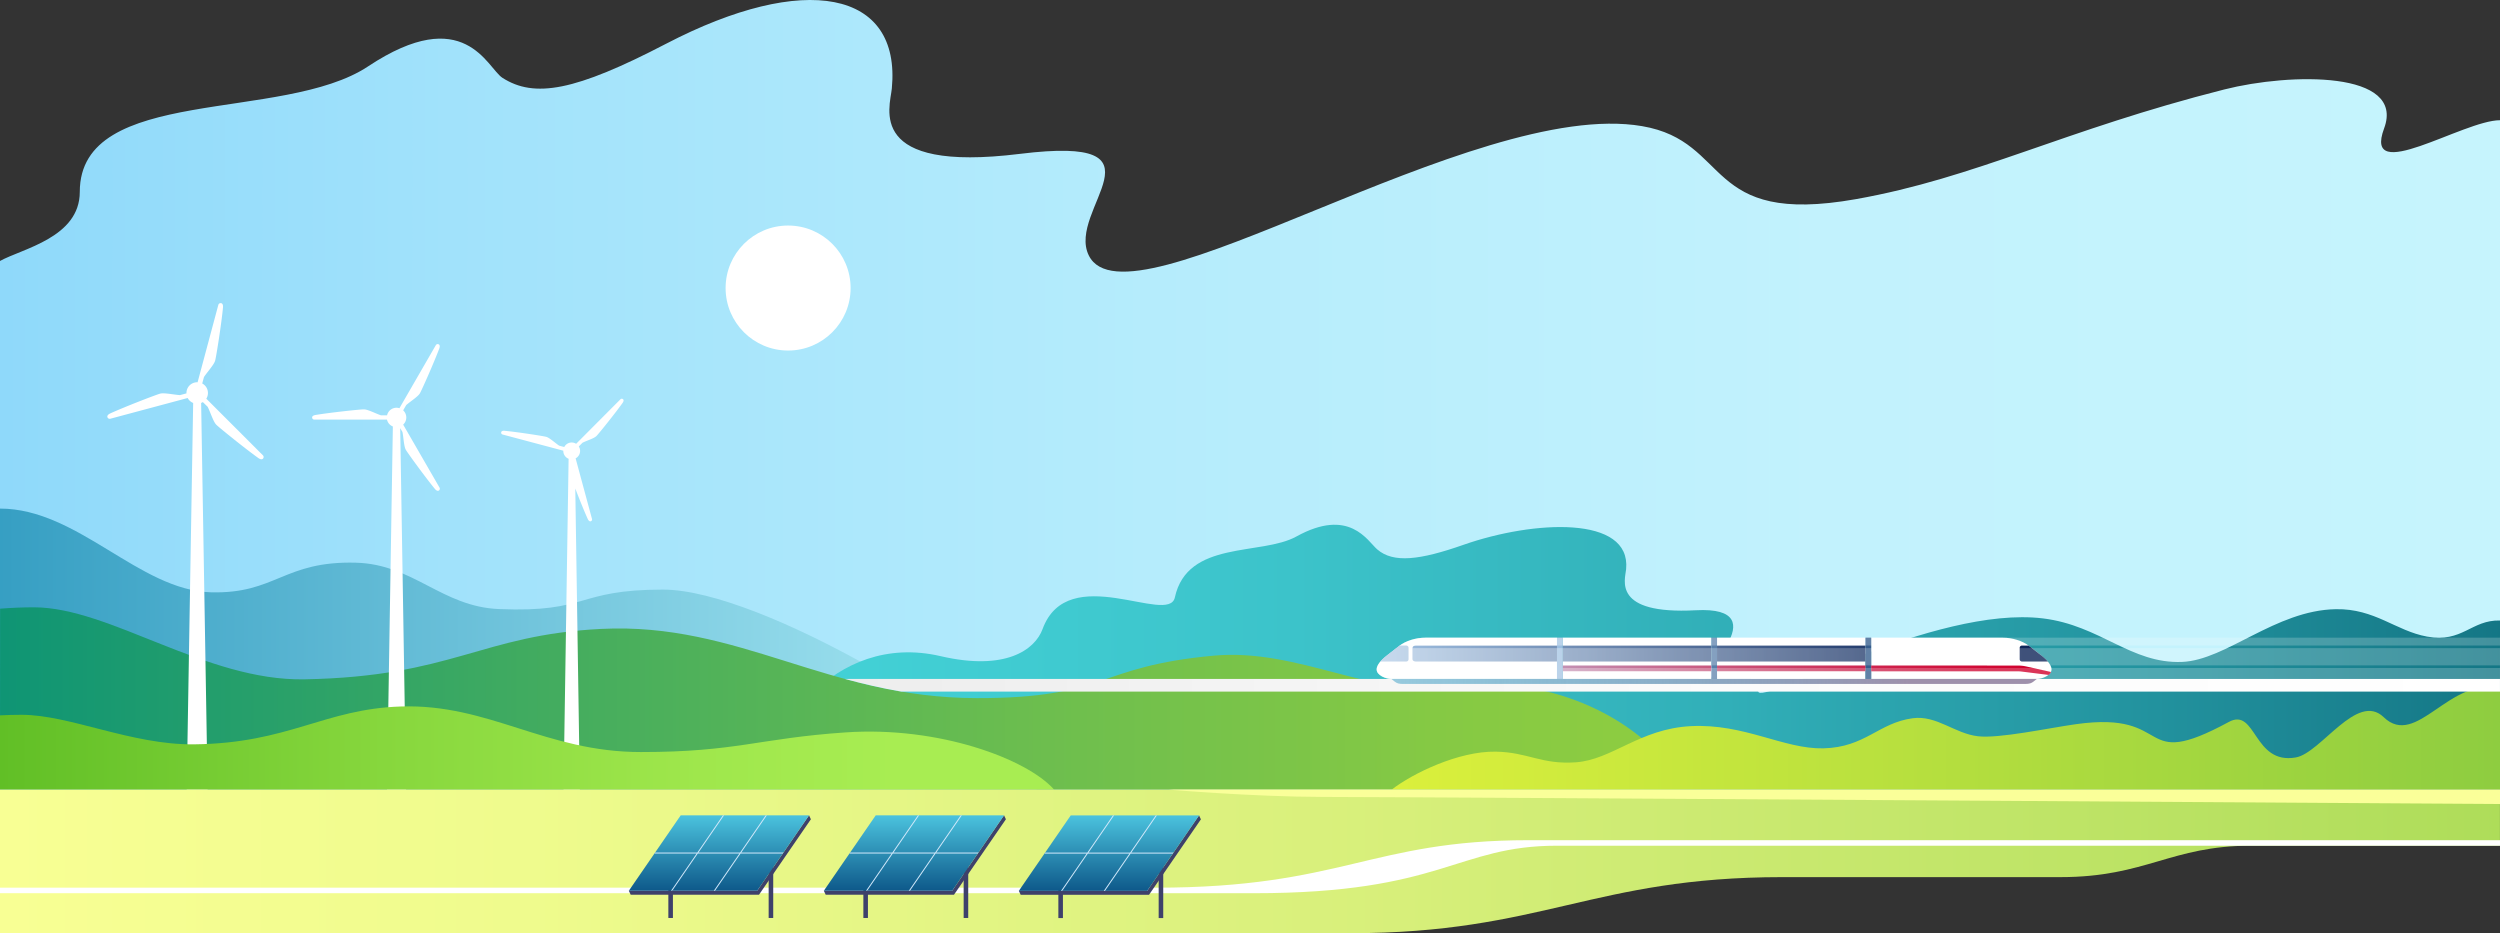 <svg xmlns="http://www.w3.org/2000/svg" xmlns:xlink="http://www.w3.org/1999/xlink" viewBox="0 0 1700.79 634.87"><rect x="0" y="0" width="1700.79" height="634.87" fill="#333333" stroke="none"/><defs><style>.cls-1{fill:url(#Безымянный_градиент_80);}.cls-2{fill:url(#Безымянный_градиент_112);}.cls-3{fill:url(#Безымянный_градиент_1331);}.cls-4{fill:url(#Безымянный_градиент_1033);}.cls-22,.cls-5{fill:#fff;}.cls-10,.cls-11,.cls-12,.cls-13,.cls-14,.cls-15,.cls-18,.cls-19,.cls-24,.cls-25,.cls-27,.cls-28,.cls-5,.cls-9{fill-rule:evenodd;}.cls-6{fill:url(#Безымянный_градиент_27);}.cls-7{fill:url(#Безымянный_градиент_42);}.cls-8{fill:url(#Безымянный_градиент_1371);}.cls-9{fill:url(#Безымянный_градиент_29);}.cls-10{fill:url(#Безымянный_градиент_29-3);}.cls-11{fill:url(#Безымянный_градиент_1291);}.cls-12{fill:url(#Безымянный_градиент_1291-2);}.cls-13{fill:url(#Безымянный_градиент_1369);}.cls-14{fill:url(#Безымянный_градиент_25);}.cls-15{fill:url(#Безымянный_градиент_25-3);}.cls-16,.cls-18{fill:url(#Безымянный_градиент_25-4);}.cls-17{fill:url(#Безымянный_градиент_25-5);}.cls-19{fill:url(#Безымянный_градиент_1298);}.cls-20{fill:url(#Безымянный_градиент_126);}.cls-21{fill:#faff99;}.cls-23,.cls-24{fill:#3e416b;}.cls-25{fill:url(#Безымянный_градиент_33);}.cls-26{fill:#d0e8fa;}.cls-27{fill:url(#Безымянный_градиент_33-2);}.cls-28{fill:url(#Безымянный_градиент_33-3);}</style><linearGradient id="&#x411;&#x435;&#x437;&#x44B;&#x43C;&#x44F;&#x43D;&#x43D;&#x44B;&#x439;_&#x433;&#x440;&#x430;&#x434;&#x438;&#x435;&#x43D;&#x442;_80" y1="190.44" x2="1700.79" y2="190.44" gradientTransform="matrix(1, -0.07, 0, 1, 0, 157.73)" gradientUnits="userSpaceOnUse"><stop offset="0" stop-color="#8fd9fa"></stop><stop offset="0.18" stop-color="#a1e2fb"></stop><stop offset="0.46" stop-color="#b5ecfc"></stop><stop offset="0.73" stop-color="#c2f2fd"></stop><stop offset="1" stop-color="#c6f4fd"></stop></linearGradient><linearGradient id="&#x411;&#x435;&#x437;&#x44B;&#x43C;&#x44F;&#x43D;&#x43D;&#x44B;&#x439;_&#x433;&#x440;&#x430;&#x434;&#x438;&#x435;&#x43D;&#x442;_112" x1="-159.06" y1="441.58" x2="867.27" y2="441.58" gradientUnits="userSpaceOnUse"><stop offset="0" stop-color="#1c8eb8"></stop><stop offset="1" stop-color="#c5faff"></stop></linearGradient><linearGradient id="&#x411;&#x435;&#x437;&#x44B;&#x43C;&#x44F;&#x43D;&#x43D;&#x44B;&#x439;_&#x433;&#x440;&#x430;&#x434;&#x438;&#x435;&#x43D;&#x442;_1331" x1="307.17" y1="447.06" x2="1703.77" y2="447.06" gradientUnits="userSpaceOnUse"><stop offset="0" stop-color="#44d4d9"></stop><stop offset="0.2" stop-color="#42d0d5"></stop><stop offset="0.41" stop-color="#3cc3ca"></stop><stop offset="0.62" stop-color="#31afb8"></stop><stop offset="0.83" stop-color="#22929e"></stop><stop offset="1" stop-color="#147685"></stop></linearGradient><linearGradient id="&#x411;&#x435;&#x437;&#x44B;&#x43C;&#x44F;&#x43D;&#x43D;&#x44B;&#x439;_&#x433;&#x440;&#x430;&#x434;&#x438;&#x435;&#x43D;&#x442;_1033" x1="-8.94" y1="475.12" x2="1135.3" y2="475.12" gradientUnits="userSpaceOnUse"><stop offset="0" stop-color="#0d9475"></stop><stop offset="0.01" stop-color="#0f9574"></stop><stop offset="0.35" stop-color="#45ad5e"></stop><stop offset="0.63" stop-color="#6dbe4e"></stop><stop offset="0.86" stop-color="#85c944"></stop><stop offset="1" stop-color="#8ecd40"></stop></linearGradient><linearGradient id="&#x411;&#x435;&#x437;&#x44B;&#x43C;&#x44F;&#x43D;&#x43D;&#x44B;&#x439;_&#x433;&#x440;&#x430;&#x434;&#x438;&#x435;&#x43D;&#x442;_27" y1="508.83" x2="609.78" y2="508.83" gradientUnits="userSpaceOnUse"><stop offset="0" stop-color="#61bf26"></stop><stop offset="0.43" stop-color="#87d73d"></stop><stop offset="0.78" stop-color="#9fe74c"></stop><stop offset="1" stop-color="#a8ed52"></stop></linearGradient><linearGradient id="&#x411;&#x435;&#x437;&#x44B;&#x43C;&#x44F;&#x43D;&#x43D;&#x44B;&#x439;_&#x433;&#x440;&#x430;&#x434;&#x438;&#x435;&#x43D;&#x442;_42" x1="946.89" y1="502.31" x2="1700.79" y2="502.31" gradientUnits="userSpaceOnUse"><stop offset="0" stop-color="#dbf03c"></stop><stop offset="1" stop-color="#8ecd40"></stop></linearGradient><linearGradient id="&#x411;&#x435;&#x437;&#x44B;&#x43C;&#x44F;&#x43D;&#x43D;&#x44B;&#x439;_&#x433;&#x440;&#x430;&#x434;&#x438;&#x435;&#x43D;&#x442;_1371" x1="574.8" y1="466.2" x2="1700.78" y2="466.2" gradientUnits="userSpaceOnUse"><stop offset="0" stop-color="#ededed"></stop><stop offset="0.04" stop-color="#eee"></stop><stop offset="0.53" stop-color="#fbfbfb"></stop><stop offset="1" stop-color="#fff"></stop></linearGradient><linearGradient id="&#x411;&#x435;&#x437;&#x44B;&#x43C;&#x44F;&#x43D;&#x43D;&#x44B;&#x439;_&#x433;&#x440;&#x430;&#x434;&#x438;&#x435;&#x43D;&#x442;_29" x1="878.61" y1="447.86" x2="1394.65" y2="447.86" gradientUnits="userSpaceOnUse"><stop offset="0" stop-color="#bbdcfa"></stop><stop offset="1" stop-color="#0b356b"></stop></linearGradient><linearGradient id="&#x411;&#x435;&#x437;&#x44B;&#x43C;&#x44F;&#x43D;&#x43D;&#x44B;&#x439;_&#x433;&#x440;&#x430;&#x434;&#x438;&#x435;&#x43D;&#x442;_29-3" x1="974.55" y1="447.86" x2="1454.55" y2="447.86" xlink:href="#&#x411;&#x435;&#x437;&#x44B;&#x43C;&#x44F;&#x43D;&#x43D;&#x44B;&#x439;_&#x433;&#x440;&#x430;&#x434;&#x438;&#x435;&#x43D;&#x442;_29"></linearGradient><linearGradient id="&#x411;&#x435;&#x437;&#x44B;&#x43C;&#x44F;&#x43D;&#x43D;&#x44B;&#x439;_&#x433;&#x440;&#x430;&#x434;&#x438;&#x435;&#x43D;&#x442;_1291" x1="938.72" y1="454.68" x2="1393.8" y2="454.68" gradientUnits="userSpaceOnUse"><stop offset="0" stop-color="#bbdcfa"></stop><stop offset="0.08" stop-color="#bdc6e5"></stop><stop offset="0.33" stop-color="#c480a4"></stop><stop offset="0.56" stop-color="#ca4970"></stop><stop offset="0.75" stop-color="#ce214b"></stop><stop offset="0.91" stop-color="#d00934"></stop><stop offset="1" stop-color="#d1002c"></stop></linearGradient><linearGradient id="&#x411;&#x435;&#x437;&#x44B;&#x43C;&#x44F;&#x43D;&#x43D;&#x44B;&#x439;_&#x433;&#x440;&#x430;&#x434;&#x438;&#x435;&#x43D;&#x442;_1291-2" x1="938.72" y1="455.91" x2="1393.8" y2="455.91" xlink:href="#&#x411;&#x435;&#x437;&#x44B;&#x43C;&#x44F;&#x43D;&#x43D;&#x44B;&#x439;_&#x433;&#x440;&#x430;&#x434;&#x438;&#x435;&#x43D;&#x442;_1291"></linearGradient><linearGradient id="&#x411;&#x435;&#x437;&#x44B;&#x43C;&#x44F;&#x43D;&#x43D;&#x44B;&#x439;_&#x433;&#x440;&#x430;&#x434;&#x438;&#x435;&#x43D;&#x442;_1369" x1="859.88" y1="463.6" x2="1299.07" y2="463.6" gradientUnits="userSpaceOnUse"><stop offset="0" stop-color="#0093c4" stop-opacity="0.3"></stop><stop offset="1" stop-color="#9e90ab"></stop></linearGradient><linearGradient id="&#x411;&#x435;&#x437;&#x44B;&#x43C;&#x44F;&#x43D;&#x43D;&#x44B;&#x439;_&#x433;&#x440;&#x430;&#x434;&#x438;&#x435;&#x43D;&#x442;_25" x1="1331.94" y1="444.61" x2="870.62" y2="444.61" gradientUnits="userSpaceOnUse"><stop offset="0" stop-color="#0f2659"></stop><stop offset="1" stop-color="#bbdcfa"></stop></linearGradient><linearGradient id="&#x411;&#x435;&#x437;&#x44B;&#x43C;&#x44F;&#x43D;&#x43D;&#x44B;&#x439;_&#x433;&#x440;&#x430;&#x434;&#x438;&#x435;&#x43D;&#x442;_25-3" x1="1331.94" y1="444.61" x2="870.61" y2="444.61" xlink:href="#&#x411;&#x435;&#x437;&#x44B;&#x43C;&#x44F;&#x43D;&#x43D;&#x44B;&#x439;_&#x433;&#x440;&#x430;&#x434;&#x438;&#x435;&#x43D;&#x442;_25"></linearGradient><linearGradient id="&#x411;&#x435;&#x437;&#x44B;&#x43C;&#x44F;&#x43D;&#x43D;&#x44B;&#x439;_&#x433;&#x440;&#x430;&#x434;&#x438;&#x435;&#x43D;&#x442;_25-4" x1="1331.94" y1="444.61" x2="870.61" y2="444.61" xlink:href="#&#x411;&#x435;&#x437;&#x44B;&#x43C;&#x44F;&#x43D;&#x43D;&#x44B;&#x439;_&#x433;&#x440;&#x430;&#x434;&#x438;&#x435;&#x43D;&#x442;_25"></linearGradient><linearGradient id="&#x411;&#x435;&#x437;&#x44B;&#x43C;&#x44F;&#x43D;&#x43D;&#x44B;&#x439;_&#x433;&#x440;&#x430;&#x434;&#x438;&#x435;&#x43D;&#x442;_25-5" x1="1331.94" y1="444.61" x2="870.61" y2="444.61" xlink:href="#&#x411;&#x435;&#x437;&#x44B;&#x43C;&#x44F;&#x43D;&#x43D;&#x44B;&#x439;_&#x433;&#x440;&#x430;&#x434;&#x438;&#x435;&#x43D;&#x442;_25"></linearGradient><linearGradient id="&#x411;&#x435;&#x437;&#x44B;&#x43C;&#x44F;&#x43D;&#x43D;&#x44B;&#x439;_&#x433;&#x440;&#x430;&#x434;&#x438;&#x435;&#x43D;&#x442;_1298" x1="936.5" y1="447.86" x2="1700.79" y2="447.86" gradientUnits="userSpaceOnUse"><stop offset="0" stop-color="#fff" stop-opacity="0.4"></stop><stop offset="0.09" stop-color="#fff" stop-opacity="0.35"></stop><stop offset="0.26" stop-color="#fff" stop-opacity="0.27"></stop><stop offset="0.43" stop-color="#fff" stop-opacity="0.22"></stop><stop offset="0.59" stop-color="#fff" stop-opacity="0.2"></stop><stop offset="1" stop-color="#fff" stop-opacity="0.2"></stop></linearGradient><linearGradient id="&#x411;&#x435;&#x437;&#x44B;&#x43C;&#x44F;&#x43D;&#x43D;&#x44B;&#x439;_&#x433;&#x440;&#x430;&#x434;&#x438;&#x435;&#x43D;&#x442;_126" y1="585.99" x2="2217.32" y2="585.99" gradientUnits="userSpaceOnUse"><stop offset="0" stop-color="#f8ff94"></stop><stop offset="0.16" stop-color="#effb8d"></stop><stop offset="0.43" stop-color="#d7ef7a"></stop><stop offset="0.76" stop-color="#afdd5a"></stop><stop offset="1" stop-color="#8ecd40"></stop></linearGradient><linearGradient id="&#x411;&#x435;&#x437;&#x44B;&#x43C;&#x44F;&#x43D;&#x43D;&#x44B;&#x439;_&#x433;&#x440;&#x430;&#x434;&#x438;&#x435;&#x43D;&#x442;_33" x1="489.11" y1="606" x2="489.11" y2="554.68" gradientUnits="userSpaceOnUse"><stop offset="0" stop-color="#0e598a"></stop><stop offset="1" stop-color="#4bc3de"></stop></linearGradient><linearGradient id="&#x411;&#x435;&#x437;&#x44B;&#x43C;&#x44F;&#x43D;&#x43D;&#x44B;&#x439;_&#x433;&#x440;&#x430;&#x434;&#x438;&#x435;&#x43D;&#x442;_33-2" x1="621.77" y1="606" x2="621.77" y2="554.68" xlink:href="#&#x411;&#x435;&#x437;&#x44B;&#x43C;&#x44F;&#x43D;&#x43D;&#x44B;&#x439;_&#x433;&#x440;&#x430;&#x434;&#x438;&#x435;&#x43D;&#x442;_33"></linearGradient><linearGradient id="&#x411;&#x435;&#x437;&#x44B;&#x43C;&#x44F;&#x43D;&#x43D;&#x44B;&#x439;_&#x433;&#x440;&#x430;&#x434;&#x438;&#x435;&#x43D;&#x442;_33-3" x1="754.44" y1="606.06" x2="754.44" y2="554.73" xlink:href="#&#x411;&#x435;&#x437;&#x44B;&#x43C;&#x44F;&#x43D;&#x43D;&#x44B;&#x439;_&#x433;&#x440;&#x430;&#x434;&#x438;&#x435;&#x43D;&#x442;_33"></linearGradient></defs><g id="Calque_2" data-name="Calque 2"><g id="&#x421;&#x43B;&#x43E;&#x439;_1" data-name="&#x421;&#x43B;&#x43E;&#x439; 1"><path class="cls-1" d="M1513.27,60.85c-109.42,27.71-169.1,60.16-250.65,74.63C1158.17,154,1178.38,96.3,1117.11,85.81,1002.4,66.16,767.16,227.6,740.71,173.76c-15.36-31.27,58.71-82.12-46.84-69.08-105,13-88.39-31.54-87.15-44.42,6.46-67.12-59.49-79.47-153.58-30.49-62,32.28-89.54,37.13-111.33,23.17C331.45,46.3,316.2,1.5,250.37,45.19,192.62,83.52,54.28,57.75,54.28,130.54c0,31.11-39.16,38.61-54.28,47V537.11H1700.79V81.79c-25,0-93.52,44.92-78.85,5.59S1558.18,49.48,1513.27,60.85Z"></path><path class="cls-2" d="M705.27,537.11c-32.18-41.8-187-136-254.23-136-59.48,0-50.22,15.83-111.58,13.25-38.95-1.63-58.17-30.47-97.26-31.55-49.28-1.35-54.58,21.35-98.71,20.14C94.64,401.61,53,346,0,346V537.11Z"></path><path class="cls-3" d="M1700.79,422.13c-19.66-.47-25.5,15.38-49.66,10.95-21.26-3.89-35.47-19.12-62.08-18.64-41.11.74-74.59,34.72-104.61,35.88-34.78,1.35-55.58-24.89-94.67-29.62-73.78-8.92-193.63,60.3-193.63,49.56,0-19.76-42.51-6.84-42.51-6.84s57.36-51.32,0-48.25c-57.08,3.06-48-20.85-47.36-27.91,3.51-36.78-62.78-33.38-110.69-16.6-29.64,10.39-47.66,12.64-58.68,3.06-6.63-5.75-18.88-28.67-55-8.7-23.91,13.19-74.11,2.23-82.63,41.43-4.2,19.27-72.78-25.28-90,21.52-5.19,14.16-25.33,28.67-69.33,18.43-73.9-17.18-120,55-119.17,90.71h1180Z"></path><path class="cls-4" d="M0,537.11H1143.07c-8.89-31.82-73.86-81.77-156.3-69.59-51.48,7.6-103.7-26.67-160.8-21.49-80.62,7.33-72.34,29.09-161.69,28.91-101.66-.2-161.41-51.75-255.29-47.08-81.84,4.07-101.13,32.46-201.93,34.3-66.93,1.23-132.41-49-184-49-7.73,0-15.41.34-23,.93Z"></path><path class="cls-5" d="M75.08,281.22c9.84-4.47,30.84-12.6,33.88-13.42,2.81-.75,9.41.77,13.49,1l4.4-1.18c0-.09,0-.18,0-.27a7.3,7.3,0,0,1,7.31-7.3h.27l14.1-52.63a1.63,1.63,0,0,1,2-1.15c.92.25,1.33,1.31,1.16,3-1,10.76-4.5,33-5.32,36.05-.75,2.81-5.37,7.77-7.61,11.18l-1.18,4.39a7.32,7.32,0,0,1,3.89,6.46,7.22,7.22,0,0,1-1.12,3.88l38.52,38.53a1.62,1.62,0,0,1,0,2.3c-.67.67-1.79.5-3.17-.49-8.79-6.28-26.33-20.41-28.56-22.63-2.06-2.06-4-8.53-5.87-12.19L138,273.54a8,8,0,0,1-1.16.6l4.41,263H127l4.41-263a7.35,7.35,0,0,1-3.73-3.37l-52.62,14.1a1.61,1.61,0,0,1-2-1.15C72.83,282.8,73.54,281.92,75.08,281.22Z"></path><path class="cls-5" d="M214.69,282.31c9.69-1.61,30-3.81,32.9-3.81,2.64,0,8.08,2.89,11.59,4.06h4.15a6.54,6.54,0,0,1,8.41-4.84l24.76-42.9a1.48,1.48,0,0,1,2-.54c.75.43.86,1.46.32,2.9-3.44,9.19-11.72,27.91-13.15,30.39-1.32,2.29-6.54,5.55-9.31,8l-2.08,3.6a6.59,6.59,0,0,1,0,9.7l24.76,42.88a1.47,1.47,0,0,1-.54,2c-.75.43-1.69,0-2.67-1.17-6.24-7.58-18.31-24.11-19.74-26.58-1.32-2.29-1.54-8.44-2.29-12.08l-1.53-2.65,4,245.8h-13l4-246.92a6.65,6.65,0,0,1-4-4.68H213.82a1.47,1.47,0,0,1-1.48-1.47C212.34,283.17,213.17,282.56,214.69,282.31Z"></path><path class="cls-5" d="M341,294c.2-.73,1-1.05,2.34-.92,8.44.8,25.9,3.48,28.29,4.11,2.2.59,6.1,4.2,8.77,6l3.48.92a5.67,5.67,0,0,1,8.07-2.19l30.16-30.28a1.28,1.28,0,0,1,1.8,0c.53.53.4,1.41-.37,2.49-4.91,6.91-16,20.69-17.71,22.44s-6.68,3.18-9.54,4.62l-2.53,2.54a5.68,5.68,0,0,1-2.16,8.09l11.16,41.27a1.28,1.28,0,0,1-.9,1.56c-.72.19-1.42-.36-2-1.57-2.4-5.25-6.14-14.57-8.48-20.72l3.11,204.76H383.37l3.46-225a5.74,5.74,0,0,1-3.6-5.31c0-.07,0-.13,0-.2l-41.3-11A1.28,1.28,0,0,1,341,294Z"></path><path class="cls-6" d="M0,537.11H717.06c-18.5-20.8-78.28-43.2-141.77-38.85C516,502.31,501.09,511.63,436,511.63c-64.91,0-103.23-32.91-163.18-31-52.26,1.67-76.27,25-140.64,25.76-42.73.5-84.54-20.1-117.51-20.1-4.93,0-9.83.14-14.7.38Z"></path><path class="cls-7" d="M1700.79,537.11H946.89c14-10.88,45.38-26.17,70.63-25.75,22,.36,31.09,8.91,54.59,7.25,24.64-1.75,43.36-22.75,78-24.59,36.51-1.95,63.46,15.72,90.35,15.09,28.55-.67,37.46-17.33,60.79-20.48,16.23-2.19,28.51,10.42,44.36,12.26,14.35,1.68,47.83-5.55,66.6-8.2,68-9.62,40,33.22,104.07-1.52,18.78-10.19,16.56,29.33,45.64,24.13,17.1-3.06,41.64-44.84,59.72-27.41,22.52,21.72,45-28.5,79.18-19.22Z"></path><path class="cls-8" d="M1700.78,461.9v8.6H613.12c-13.33-2.27-26-5.26-38.32-8.6Z"></path><polygon class="cls-5" points="1269.09 433.83 1168.12 433.83 1168.12 461.9 1269.09 461.9 1269.09 433.83 1269.09 433.83"></polygon><path class="cls-5" d="M1388.47,445.72l-8.15-6.35c-4.41-3.43-11.31-5.54-17.75-5.54H1273V461.9h112.69c3.74,0,10-2.46,10-6.48s-5.21-8.06-7.31-9.7Z"></path><polygon class="cls-9" points="1168.12 433.83 1164.16 433.83 1164.16 461.9 1168.12 461.9 1168.12 433.83 1168.12 433.83"></polygon><polygon class="cls-9" points="1273.04 433.83 1269.09 433.83 1269.09 461.9 1273.04 461.9 1273.04 433.83 1273.04 433.83"></polygon><polygon class="cls-5" points="1164.16 433.83 1063.19 433.83 1063.19 461.9 1164.16 461.9 1164.16 433.83 1164.16 433.83"></polygon><polygon class="cls-10" points="1063.19 433.83 1059.24 433.83 1059.24 461.9 1063.19 461.9 1063.19 433.83 1063.19 433.83"></polygon><path class="cls-5" d="M943.81,445.72l8.15-6.35c4.41-3.43,11.31-5.54,17.75-5.54h89.53V461.9H946.55c-3.74,0-10-2.46-10-6.48s5.21-8.06,7.31-9.7Z"></path><polygon class="cls-11" points="1168.12 452.71 1168.12 456.66 1269.09 456.66 1269.09 452.71 1168.12 452.71 1168.12 452.71"></polygon><path class="cls-12" d="M1273,452.71v4h99.37a24.59,24.59,0,0,1,3.21.2l18.11,2.26a5.85,5.85,0,0,0,1.65-2l-17.07-3.81a25.55,25.55,0,0,0-5.51-.6Z"></path><polygon class="cls-11" points="1063.19 452.71 1063.19 456.66 1164.16 456.66 1164.16 452.71 1063.19 452.71 1063.19 452.71"></polygon><path class="cls-12" d="M1059.24,452.71v4H959.87a24.7,24.7,0,0,0-3.21.2l-18.1,2.26a5.77,5.77,0,0,1-1.66-2L954,453.31a25.55,25.55,0,0,1,5.51-.6Z"></path><path class="cls-13" d="M1166.14,461.89H946.55l2.26,1.79c1.48,1.16,2.79,1.63,5.81,1.63h423c3,0,4.33-.47,5.81-1.63l2.26-1.79Z"></path><path class="cls-14" d="M1380.05,439.17h-4.47a1.57,1.57,0,0,0-1.56,1.56v7.76a1.57,1.57,0,0,0,1.56,1.56h17.66a32.59,32.59,0,0,0-4.77-4.33l-8.15-6.35-.27-.2Z"></path><path class="cls-14" d="M952.23,439.17h4.47a1.56,1.56,0,0,1,1.56,1.56v7.76a1.57,1.57,0,0,1-1.56,1.56H939a32.59,32.59,0,0,1,4.77-4.33l8.15-6.35.27-.2Z"></path><path class="cls-15" d="M1059.24,439.17h-96.1c-1.22,0-2.22.7-2.22,1.56v7.76c0,.86,1,1.56,2.22,1.56h96.1Z"></path><rect class="cls-16" x="1063.19" y="439.17" width="100.98" height="10.88"></rect><rect class="cls-17" x="1168.12" y="439.17" width="100.98" height="10.88"></rect><path class="cls-18" d="M1368.65,439.17H1273v10.88h95.61c1.49,0,2.72-.7,2.72-1.56v-7.76C1371.37,439.87,1370.14,439.17,1368.65,439.17Z"></path><path class="cls-19" d="M960.91,439.17v1.75h739.88V452.7H1063.18v1.76h637.61v7.43H946.54c-3.73,0-10-2.46-10-6.46s5.21-8.07,7.31-9.72l8.15-6.33c4.4-3.45,11.31-5.55,17.75-5.55h731.08v5.34Z"></path><path class="cls-20" d="M0,537.11v97.76H918.56c130.42,0,165.14-38.15,294-38.15h189.24c58,0,75.24-21.37,129.33-21.37h169.63V537.11Z"></path><path class="cls-21" d="M1700.79,547s-709.65-4.65-801-4.84c-48-.1-105-5-105-5h906Z"></path><path class="cls-22" d="M1048.39,571.59h-8.51c-107.4,0-126.85,32.32-253.74,32.32H0v3.76H853c128.6,0,138-32.32,206.27-32.32h641.55v-3.76Z"></path><circle class="cls-22" cx="536.16" cy="195.96" r="42.52"></circle><rect class="cls-23" x="454.69" y="583.02" width="3.11" height="41.5"></rect><rect class="cls-23" x="522.93" y="583.02" width="3.11" height="41.5"></rect><polygon class="cls-24" points="515.11 606 550.41 554.68 551.66 557.36 516.37 608.68 429.06 608.68 427.8 606 515.11 606"></polygon><polygon class="cls-25" points="463.1 554.68 550.41 554.68 515.11 606 427.8 606 463.1 554.68"></polygon><polygon class="cls-26" points="532.99 580 532.53 580.67 503.84 580.67 486.42 606 485.6 606 503.02 580.67 474.73 580.67 457.31 606 456.5 606 473.92 580.67 445.23 580.67 445.69 580 474.38 580 491.8 554.68 492.61 554.68 475.19 580 503.48 580 520.9 554.68 521.71 554.68 504.29 580 532.99 580"></polygon><rect class="cls-23" x="587.36" y="583.02" width="3.11" height="41.5"></rect><rect class="cls-23" x="655.59" y="583.02" width="3.11" height="41.5"></rect><polygon class="cls-24" points="647.78 606 683.08 554.68 684.33 557.36 649.03 608.68 561.73 608.68 560.47 606 647.78 606"></polygon><polygon class="cls-27" points="595.77 554.68 683.08 554.68 647.78 606 560.47 606 595.77 554.68"></polygon><polygon class="cls-26" points="665.66 580 665.2 580.67 636.5 580.67 619.08 606 618.26 606 635.68 580.67 607.39 580.67 589.98 606 589.16 606 606.58 580.67 577.89 580.67 578.35 580 607.05 580 624.47 554.68 625.28 554.68 607.86 580 636.15 580 653.57 554.68 654.38 554.68 636.96 580 665.66 580"></polygon><rect class="cls-23" x="720.02" y="583.08" width="3.11" height="41.5"></rect><rect class="cls-23" x="788.26" y="583.08" width="3.11" height="41.5"></rect><polygon class="cls-24" points="780.44 606.06 815.74 554.73 817 557.41 781.7 608.74 694.39 608.74 693.13 606.06 780.44 606.06"></polygon><polygon class="cls-28" points="728.44 554.73 815.74 554.73 780.44 606.06 693.13 606.06 728.44 554.73"></polygon><polygon class="cls-26" points="798.32 580.06 797.86 580.73 769.17 580.73 751.75 606.06 750.93 606.06 768.35 580.73 740.06 580.73 722.65 606.06 721.83 606.06 739.25 580.73 710.56 580.73 711.02 580.06 739.71 580.06 757.13 554.74 757.94 554.74 740.52 580.06 768.81 580.06 786.24 554.74 787.04 554.74 769.63 580.06 798.32 580.06"></polygon></g></g></svg>